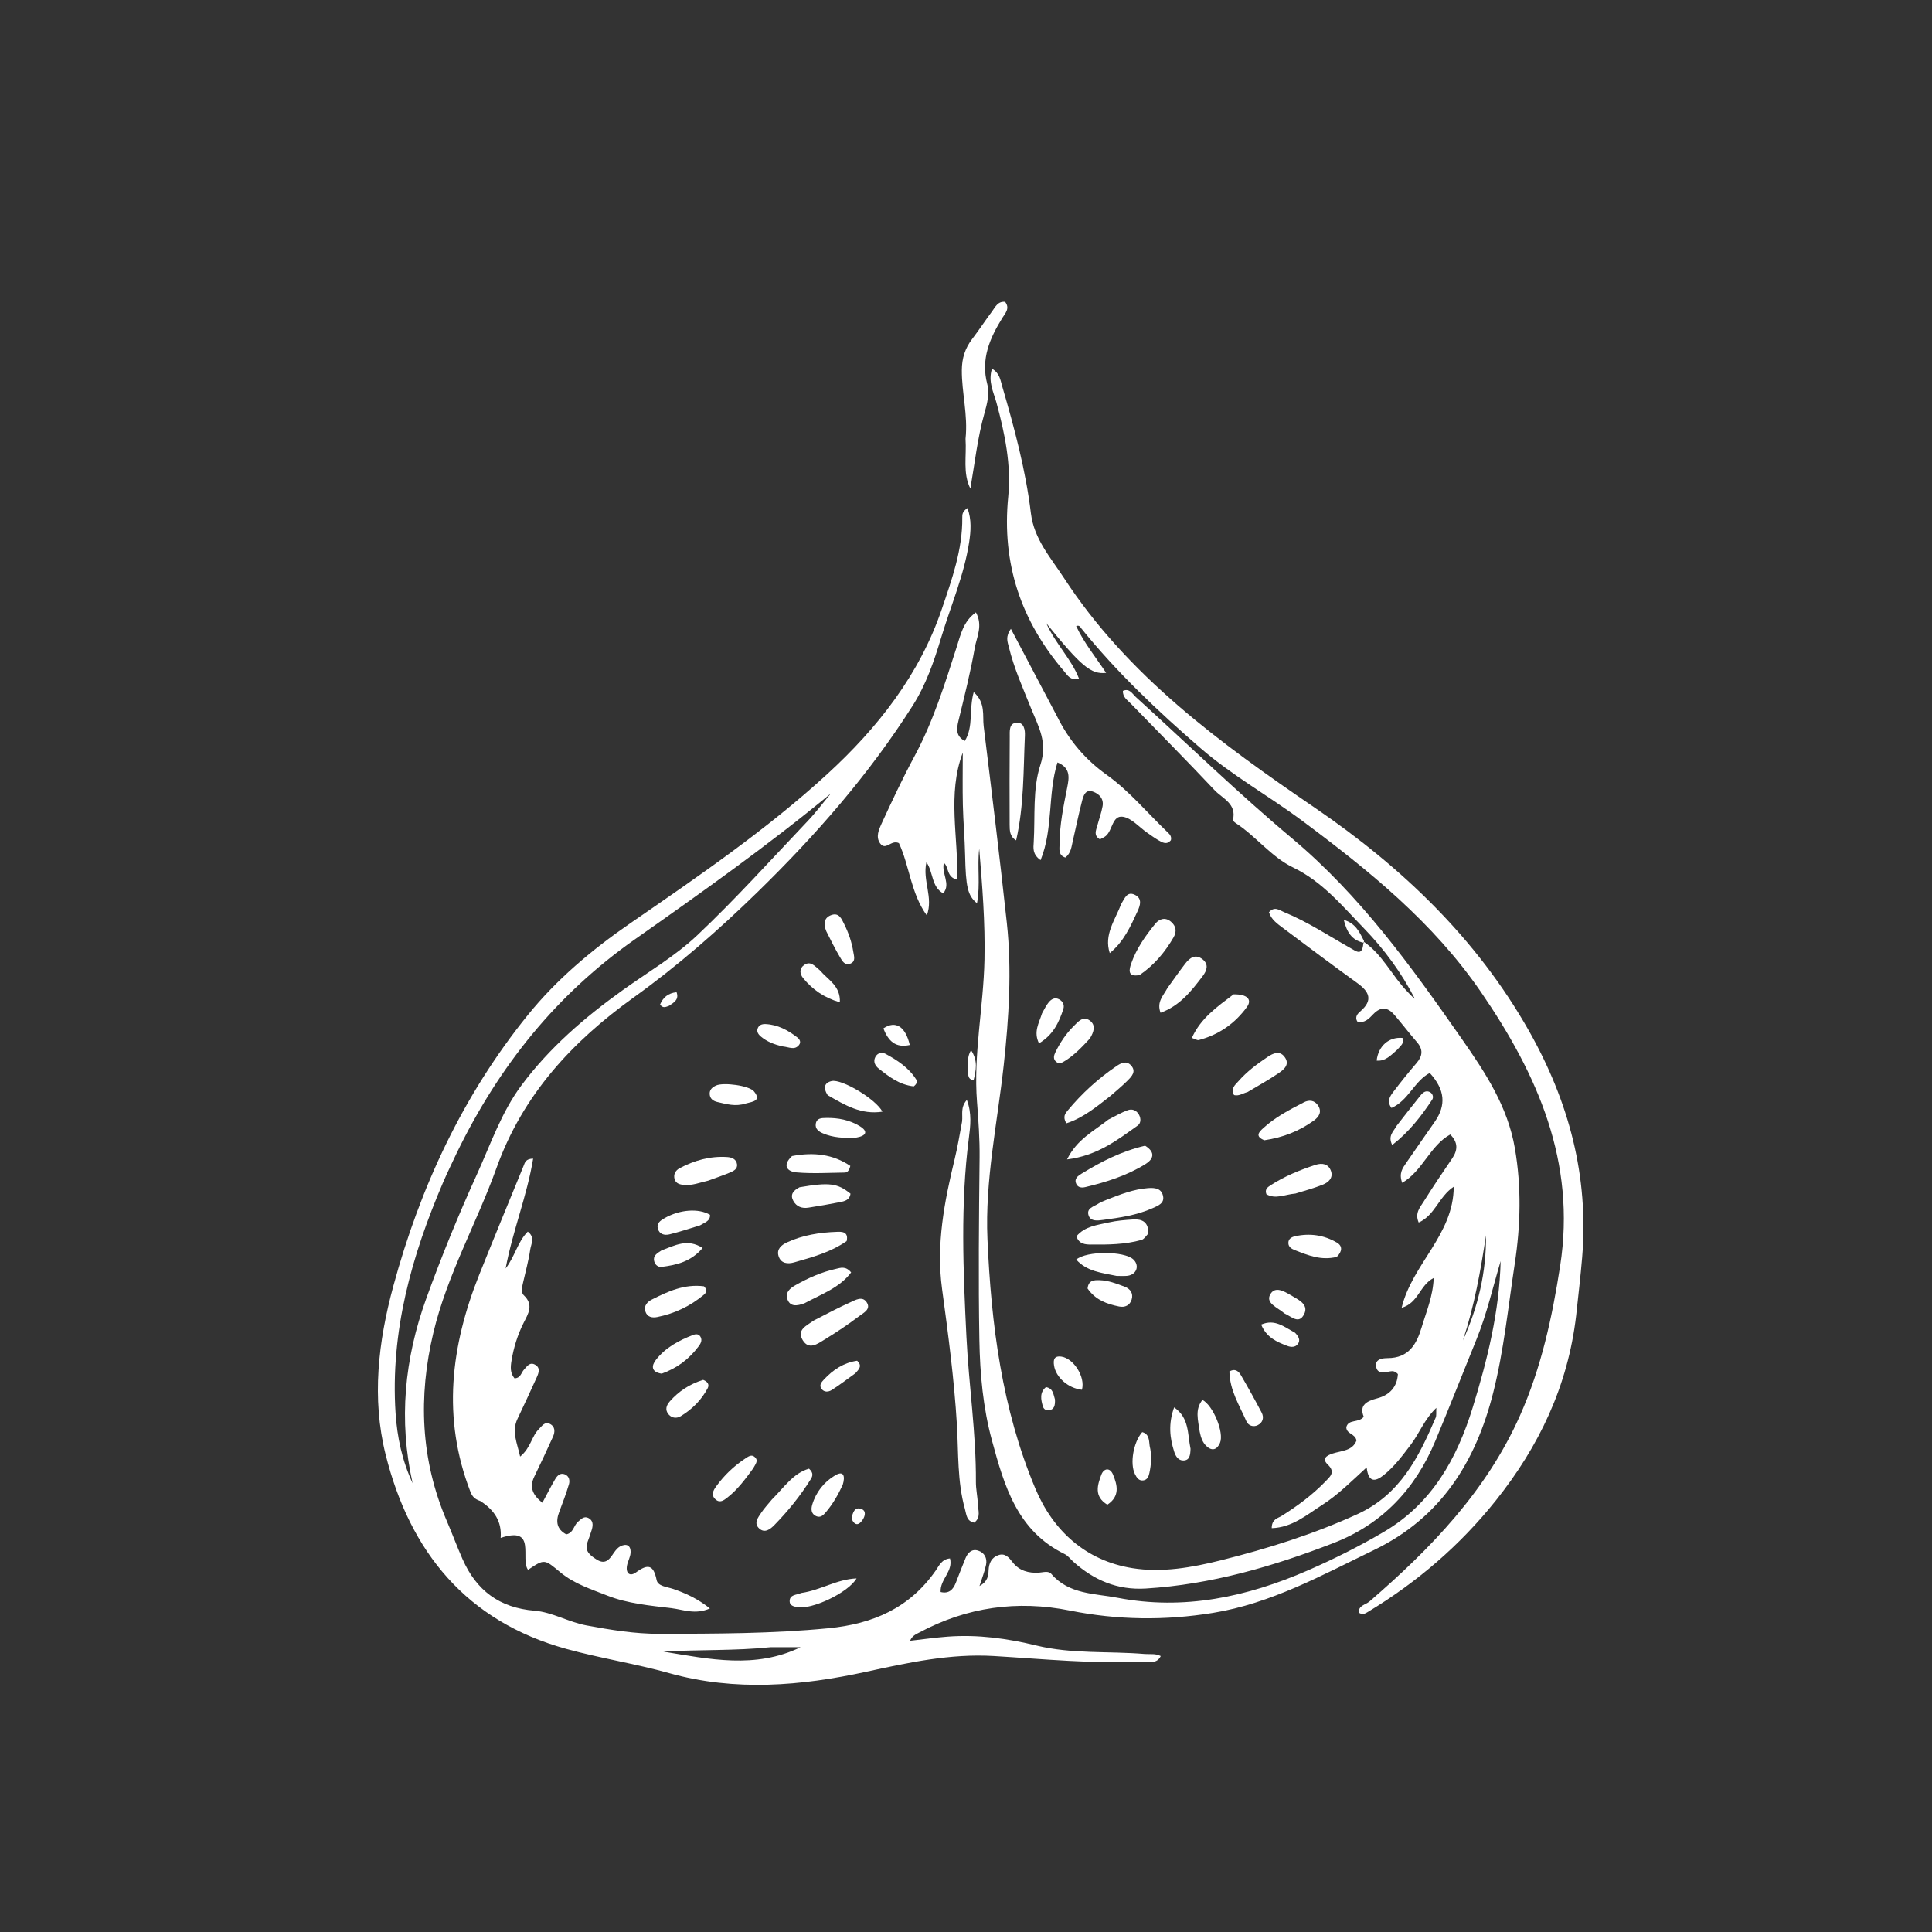 <?xml version="1.0" encoding="UTF-8"?> <svg xmlns="http://www.w3.org/2000/svg" xmlns:xlink="http://www.w3.org/1999/xlink" id="Layer_1" x="0px" y="0px" width="100%" viewBox="0 0 656 656" xml:space="preserve"><rect x="0" y="0" width="656" height="656" fill="#333333" stroke="none"/><path fill="#ffffff" opacity="1" stroke="none" d="M463.173,319.84 C469.514,324.212 472.669,331.363 477.888,336.715 C478.686,337.534 479.413,338.422 480.396,339.105 C475.873,330.254 470.006,322.317 463.141,315.232 C455.785,307.639 449.028,299.359 439.098,294.566 C431.617,290.956 426.503,283.972 419.574,279.462 C419.178,279.204 418.57,278.661 418.636,278.392 C419.985,272.896 415.067,271.134 412.381,268.277 C403.023,258.325 393.381,248.64 383.877,238.825 C382.763,237.675 381.2,236.749 381.268,234.577 C383.533,233.576 384.486,235.599 385.662,236.665 C403.308,252.672 420.403,269.333 438.65,284.619 C461.85,304.054 479.16,328.119 496.254,352.612 C504.336,364.192 511.917,375.65 514.371,389.929 C516.626,403.047 516.31,416.028 514.32,429.109 C512.096,443.724 510.639,458.479 507.016,472.841 C501.095,496.318 489.276,515.318 466.547,526.292 C448.857,534.834 431.639,544.429 411.893,547.641 C395.647,550.284 379.472,550.107 363.291,546.859 C345.414,543.272 328.305,545.665 312.16,554.298 C311.022,554.906 309.73,555.378 309.012,557.113 C313.403,556.62 317.564,556.024 321.746,555.709 C331.97,554.939 342.002,556.312 351.917,558.726 C364.018,561.673 376.433,560.573 388.683,561.605 C390.463,561.756 392.323,561.349 394.127,562.306 C392.759,565.096 390.314,564.109 388.346,564.203 C371.342,565.018 354.428,563.311 337.488,562.297 C322.706,561.411 308.535,564.499 294.124,567.637 C272.075,572.438 249.645,574.388 227.239,568.106 C215.725,564.879 203.818,563.061 192.291,559.874 C158.396,550.504 139.174,526.921 130.932,493.882 C126.168,474.782 128.419,455.584 133.554,436.681 C142.7,403.006 157.159,371.958 179.162,344.717 C189.061,332.461 201.07,322.408 214.035,313.471 C237.083,297.585 260.223,281.794 280.917,262.819 C298.079,247.083 312.257,229.015 319.804,206.764 C323.184,196.798 326.862,186.621 326.736,175.742 C326.724,174.761 326.714,173.716 328.49,172.511 C329.95,176.477 329.627,180.401 329.08,184.023 C327.382,195.249 322.829,205.672 319.581,216.457 C317.116,224.642 314.46,232.416 309.886,239.62 C295.061,262.965 277.034,283.557 257.272,302.845 C244.004,315.794 230.157,327.915 215.112,338.713 C194.266,353.675 177.498,371.746 168.599,396.537 C161.861,415.31 151.834,432.87 147.169,452.434 C141.978,474.206 142.784,495.647 151.723,516.469 C153.562,520.753 155.174,525.136 157.058,529.399 C161.756,540.027 169.564,545.94 181.53,546.908 C187.525,547.393 193.063,550.778 199.152,551.904 C207.348,553.419 215.504,554.772 223.875,554.754 C243.021,554.711 262.134,554.712 281.253,552.865 C296.406,551.401 308.843,545.997 317.708,533.286 C318.862,531.631 319.744,529.396 322.565,529.157 C323.721,533.556 319.121,536.249 319.385,540.559 C322.247,541.24 323.64,539.716 324.564,537.375 C325.664,534.587 326.698,531.771 327.862,529.01 C328.638,527.169 330.022,525.814 332.135,526.5 C334.295,527.203 335.242,529.103 334.812,531.277 C334.375,533.485 333.501,535.606 332.575,538.533 C335.353,537.018 335.591,535.101 335.675,533.158 C335.776,530.787 336.648,528.858 338.958,528.047 C341.298,527.226 342.585,528.847 343.876,530.504 C346.102,533.359 349.272,534.19 352.703,533.99 C354.204,533.902 355.965,533.234 356.995,534.437 C362.964,541.399 371.705,541.023 379.444,542.513 C401.964,546.847 423.4,542.253 444.151,533.187 C453.026,529.309 461.654,524.987 469.974,520.08 C486.179,510.523 494.685,495.295 500.026,477.988 C505.03,461.769 509.102,445.33 509.537,428.189 C506.896,437.047 504.859,446.075 501.381,454.657 C496.704,466.199 492.147,477.791 487.352,489.283 C480.574,505.524 469.443,517.474 452.774,523.933 C432.208,531.902 411.23,538.01 389.047,539.37 C379.405,539.96 371.474,536.557 364.479,530.303 C363.485,529.415 362.641,528.227 361.49,527.667 C345.386,519.824 340.983,504.496 336.806,489.086 C333.787,477.952 332.747,466.597 332.542,455.028 C332.177,434.377 332.39,413.74 332.612,393.095 C332.679,386.781 332.228,380.449 331.738,374.146 C330.477,357.943 333.931,342.003 334.271,325.879 C334.537,313.242 333.531,300.732 332.492,288.189 C331.757,294.224 332.931,300.34 331.733,306.687 C328.539,304.14 327.927,301.053 327.697,290.327 C327.577,284.671 327.068,279.023 326.934,273.367 C326.797,267.562 326.903,261.751 326.903,255.533 C321.567,269.731 325.455,284.266 325,298.699 C321.275,297.769 322.288,294.469 320.495,292.98 C320.01,294.887 320.676,296.583 321.043,298.339 C321.375,299.926 321.709,301.614 320.257,303.33 C316.182,301.079 316.944,296.118 314.563,292.769 C313.146,298.946 317.005,304.755 314.688,310.819 C309.236,303.271 308.797,293.859 305.224,286.284 C302.584,284.979 300.745,289.038 298.83,286.35 C297.285,284.182 298.397,281.687 299.32,279.684 C302.874,271.973 306.476,264.266 310.501,256.795 C316.869,244.976 320.812,232.282 324.868,219.591 C326.176,215.499 327.088,210.979 331.367,207.927 C333.826,212.429 331.622,216.277 330.984,219.942 C329.533,228.28 327.436,236.511 325.44,244.747 C324.761,247.549 324.528,249.949 327.591,251.592 C330.616,246.725 328.943,240.925 330.62,235.011 C334.74,238.645 333.566,243.038 333.995,246.536 C336.722,268.789 339.449,291.052 341.86,313.332 C343.591,329.333 342.567,345.575 340.804,361.685 C338.655,381.319 334.415,400.755 335.283,420.685 C336.549,449.748 340.195,478.436 351.551,505.442 C357.586,519.796 368.665,529.898 384.45,532.448 C394.441,534.061 404.673,532.263 414.603,529.776 C430.451,525.805 445.934,520.967 460.875,514.133 C475.441,507.471 481.731,494.779 487.484,481.341 C487.787,480.633 487.606,479.717 487.698,478.033 C483.6,481.962 481.95,486.685 479.048,490.498 C476.214,494.222 473.462,497.987 469.769,500.91 C466.96,503.133 464.625,503.472 464.041,498.239 C458.898,502.946 454.337,507.55 448.896,511.026 C443.657,514.373 438.762,518.655 431.805,518.878 C431.815,515.779 433.848,515.543 435.129,514.742 C440.52,511.368 445.601,507.611 450.027,503.035 C451.602,501.405 453.56,499.874 450.833,497.278 C448.773,495.316 450.354,494.237 452.493,493.54 C455.501,492.56 459.239,492.671 460.581,489.138 C460.186,486.731 457.192,486.998 457.127,484.604 C457.877,481.722 461.307,483.28 463.053,481.059 C461.409,477.034 464.108,475.733 467.691,474.78 C471.947,473.648 474.389,470.849 474.651,466.561 C473.717,465.569 472.924,465.482 472.066,465.638 C470.094,465.997 467.633,466.703 467.227,463.912 C466.855,461.353 469.701,461.154 471.182,461.146 C478.29,461.106 480.977,456.512 482.7,450.718 C484.286,445.389 486.556,440.208 486.811,433.928 C482.002,436.369 481.675,442.412 475.919,444.056 C479.535,429.111 493.552,419.303 493.608,402.945 C488.551,406.273 487.233,412.653 481.713,415.099 C480.31,411.893 482.199,409.908 483.431,407.941 C486.524,402.999 489.787,398.162 493.072,393.344 C495.026,390.48 495.097,387.895 492.423,385.205 C485.511,389.035 483.123,397.516 476.111,401.628 C474.883,398.35 476.281,396.601 477.477,394.854 C480.675,390.178 483.935,385.543 487.165,380.888 C491.108,375.204 490.635,369.974 485.465,364.317 C480.214,367.07 478.255,373.674 472.474,376.199 C470.748,373.921 471.984,372.201 473.133,370.686 C475.647,367.372 478.257,364.123 480.969,360.968 C483.033,358.567 483.285,356.362 481.142,353.877 C478.532,350.852 476.097,347.676 473.503,344.635 C471.274,342.023 468.941,341.62 466.321,344.32 C464.888,345.796 463.377,347.582 460.84,346.827 C459.937,345.161 461.059,344.125 461.98,343.322 C466.241,339.609 464.952,336.75 460.957,333.858 C452.461,327.708 444.055,321.433 435.671,315.131 C433.743,313.681 431.65,312.244 430.865,309.746 C432.783,307.59 434.416,309.059 435.975,309.699 C444.024,313.001 451.26,317.812 458.797,322.065 C460.516,323.035 462.544,324.68 462.899,320.409 C463.006,320.005 463.173,319.84 463.173,319.84 M155.086,391.477 C153.54,394.796 151.904,398.076 150.463,401.439 C139.742,426.462 132.5,452.215 134.314,479.819 C134.856,488.064 136.572,496.046 140.11,503.635 C135.286,482.207 137.344,461.342 144.744,440.88 C149.897,426.634 155.625,412.622 161.898,398.83 C166.579,388.538 170.23,377.688 177.047,368.525 C186.575,355.72 198.55,345.421 211.476,336.17 C219.996,330.071 229.213,324.688 236.768,317.554 C249.825,305.225 261.869,291.82 274.252,278.785 C277.046,275.844 279.485,272.567 282.088,269.445 C260.678,287.12 238.155,303.091 215.609,318.927 C188.985,337.628 169.498,361.844 155.086,391.477 M261.589,559.301 C249.512,560.556 237.359,560.061 225.258,560.793 C240.877,563.358 256.518,566.737 271.837,559.298 C268.737,559.298 265.637,559.298 261.589,559.301 M496.713,455.147 C501.872,443.801 504.692,431.948 504.554,419.453 C502.74,431.427 500.64,443.336 496.713,455.147 z"></path><path fill="#ffffff" opacity="1" stroke="none" d="M535.161,446.774 C532.348,470.735 522.513,491.166 507.892,509.492 C495.718,524.75 481.133,537.257 464.438,547.332 C463.573,547.853 462.724,548.401 461.373,547.58 C461.19,545.113 463.666,544.92 464.99,543.776 C485.81,525.795 504.703,506.287 516.104,480.644 C523.338,464.375 527.048,447.238 529.749,429.756 C535.188,394.548 522.124,364.921 502.84,336.818 C486.611,313.167 464.799,295.559 442.181,278.71 C430.832,270.256 418.353,263.32 407.642,254.039 C393.171,241.501 379.243,228.357 367.172,213.397 C366.804,212.94 366.575,212.179 365.401,212.576 C368.051,218.255 372.018,223.099 375.581,228.474 C370.402,229.026 367.146,226.27 355.261,211.614 C358.512,218.825 363.759,223.686 366.378,230.441 C363.406,231.184 362.45,229.247 361.421,228.051 C346.707,210.954 340.072,191.443 342.336,168.654 C343.401,157.934 341.187,147.161 338.328,136.674 C337.362,133.134 335.438,129.644 336.819,125.192 C339.428,126.679 339.667,129.022 340.278,131.116 C344.422,145.311 348.261,159.582 350.04,174.305 C351.094,183.029 356.78,189.376 361.267,196.259 C382.958,229.536 414.238,252.267 446.423,274.253 C475.829,294.339 501.311,318.503 519.133,350.004 C532.71,374.004 539.5,399.395 537.203,427.005 C536.666,433.458 535.896,439.891 535.161,446.774 z"></path><path fill="#ffffff" opacity="1" stroke="none" d="M163.087,509.661 C161.231,509.04 160.364,508.169 159.739,506.554 C150.042,481.506 153.048,456.996 162.74,432.77 C167.687,420.406 172.769,408.094 177.821,395.772 C178.23,394.773 178.443,393.456 181.024,393.4 C178.954,406.069 174.095,417.813 171.683,430.699 C174.846,426.633 175.724,421.676 179.203,418.192 C181.771,420.094 180.309,422.391 180.041,424.253 C179.497,428.022 178.456,431.721 177.618,435.448 C177.285,436.932 176.791,438.815 177.83,439.788 C181.351,443.087 179.32,446.116 177.775,449.203 C175.746,453.256 174.427,457.506 173.686,461.975 C173.321,464.179 173.184,466.216 174.694,468.005 C176.809,467.944 176.965,466.077 177.918,465.049 C178.924,463.965 179.848,462.412 181.599,463.332 C183.598,464.382 182.939,466.149 182.236,467.698 C180.102,472.397 177.946,477.086 175.721,481.743 C173.637,486.104 175.59,489.891 176.608,494.576 C180.235,491.618 180.493,487.672 182.978,485.23 C184.011,484.214 184.962,482.599 186.697,483.465 C188.543,484.388 188.498,486.197 187.766,487.824 C185.718,492.373 183.59,496.887 181.418,501.379 C179.668,504.996 180.87,507.631 184.16,510.252 C185.718,507.354 187.039,504.733 188.523,502.208 C189.201,501.054 190.25,499.981 191.79,500.605 C193.284,501.211 193.552,502.741 193.172,504.01 C192.221,507.186 191.048,510.3 189.868,513.402 C188.641,516.629 189.032,519.241 192.265,520.979 C194.737,520.506 194.783,517.94 196.258,516.697 C197.262,515.851 198.264,514.683 199.739,515.399 C201.399,516.205 201.405,517.766 200.965,519.299 C200.552,520.737 200.016,522.141 199.507,523.551 C198.388,526.65 200.309,528.085 202.568,529.517 C205.051,531.092 206.526,530.069 207.917,527.987 C208.647,526.896 209.478,525.658 210.576,525.073 C212.687,523.947 214.27,524.69 214.105,527.278 C214.012,528.731 213.163,530.12 212.897,531.583 C212.412,534.241 213.895,535.398 215.955,533.891 C219.961,530.959 221.895,531.244 222.95,536.485 C223.379,538.614 226.422,538.79 228.438,539.472 C232.787,540.944 236.873,542.81 241.046,546.139 C236.053,548.341 231.984,546.531 228.074,546.059 C220.709,545.17 213.048,544.471 206.26,541.792 C200.872,539.666 194.969,537.784 190.343,533.942 C184.834,529.367 184.954,529.221 179.295,533.026 C176.51,529.283 182.4,518.04 169.991,522.189 C170.451,516.613 167.826,512.705 163.087,509.661 z"></path><path fill="#ffffff" opacity="1" stroke="none" d="M358.884,243.171 C362.969,251.418 368.501,257.898 375.727,263.061 C383.493,268.61 389.571,276.024 396.43,282.578 C397.134,283.251 397.894,283.987 397.567,285.279 C396.184,286.996 394.676,286.091 393.249,285.25 C391.961,284.49 390.747,283.601 389.516,282.746 C386.785,280.851 384.242,277.789 381.292,277.331 C377.639,276.764 377.796,281.912 375.466,283.854 C374.866,284.355 374.096,284.651 373.48,284.998 C371.244,283.691 372.13,282.03 372.544,280.477 C373.145,278.227 373.965,276.021 374.374,273.738 C374.83,271.194 373.213,269.527 371.066,268.783 C368.562,267.914 367.874,270.163 367.432,271.848 C366.252,276.34 365.349,280.904 364.291,285.429 C363.812,287.477 363.662,289.704 361.718,291.174 C359.242,290.351 359.766,288.266 359.77,286.593 C359.785,280.077 361.103,273.727 362.367,267.366 C363.009,264.138 363.611,260.729 359.055,258.887 C355.683,269.661 357.686,281.301 353.322,292.061 C350.479,290.031 350.881,287.875 350.992,285.983 C351.511,277.183 350.581,267.87 353.246,259.75 C355.792,251.995 352.624,246.798 350.178,240.728 C347.38,233.784 344.307,226.939 342.527,219.627 C342.117,217.942 341.307,216.201 343.244,213.523 C348.63,223.738 353.667,233.294 358.884,243.171 z"></path><path fill="#ffffff" opacity="1" stroke="none" d="M326.661,380.836 C326.97,378.359 326.001,376.101 328.287,373.462 C330.031,378.098 329.496,382.325 328.979,386.343 C326.075,408.876 327.041,431.443 328.151,454.008 C328.958,470.415 331.468,486.714 331.364,503.188 C331.348,505.663 331.934,508.137 332.012,510.619 C332.08,512.789 333.172,515.256 330.779,517.004 C328.125,516.475 328.168,514.266 327.646,512.411 C325.004,503.012 325.484,493.271 324.909,483.702 C323.981,468.27 321.95,452.981 319.879,437.713 C317.815,422.499 320.652,408.007 324.177,393.454 C325.152,389.428 325.834,385.331 326.661,380.836 z"></path><path fill="#ffffff" opacity="1" stroke="none" d="M327.843,149.005 C328.708,140.839 326.534,133.339 326.582,125.695 C326.608,121.644 327.679,118.255 330.099,115.098 C332.42,112.07 334.505,108.862 336.794,105.808 C337.923,104.302 338.754,102.236 341.273,102.493 C343.014,104.685 341.325,106.361 340.368,107.905 C336.068,114.84 332.975,121.906 335.214,130.416 C336.059,133.629 335.175,137.092 334.279,140.255 C331.902,148.643 330.977,157.276 329.482,165.905 C326.839,160.597 328.243,154.956 327.843,149.005 z"></path><path fill="#ffffff" opacity="1" stroke="none" d="M375.603,407.434 C380.434,405.535 384.895,403.782 389.787,403.416 C392.181,403.237 394.347,403.497 394.905,406.085 C395.444,408.584 393.202,409.401 391.39,410.214 C386.029,412.619 380.272,413.448 374.526,414.213 C372.789,414.444 370.388,414.81 369.655,412.775 C368.723,410.188 371.469,409.691 373.01,408.643 C373.686,408.183 374.501,407.928 375.603,407.434 z"></path><path fill="#ffffff" opacity="1" stroke="none" d="M388.819,389.015 C392.564,391.369 391.549,393.645 388.863,395.304 C382.601,399.17 375.643,401.377 368.524,403.069 C367.382,403.34 366.077,403.302 365.471,402.044 C364.577,400.189 366.053,399.236 367.276,398.485 C373.918,394.407 380.822,390.877 388.819,389.015 z"></path><path fill="#ffffff" opacity="1" stroke="none" d="M376.316,380.161 C378.707,378.934 380.734,377.761 382.899,376.96 C384.412,376.401 385.888,376.967 386.733,378.493 C387.457,379.801 387.404,381.376 386.288,382.171 C379.357,387.11 372.556,392.407 362.311,393.669 C365.708,386.78 371.385,384.098 376.316,380.161 z"></path><path fill="#ffffff" opacity="1" stroke="none" d="M345.027,285.344 C342.841,284.067 342.825,282.005 342.816,280.05 C342.771,270.105 342.777,260.158 342.849,250.213 C342.862,248.303 342.537,245.608 345.124,245.384 C347.794,245.153 348.077,248.026 348,249.763 C347.471,261.605 347.713,273.513 345.027,285.344 z"></path><path fill="#ffffff" opacity="1" stroke="none" d="M377.067,372.104 C372.185,375.916 367.649,379.624 362.063,381.42 C360.734,379.135 361.731,378.029 362.525,377.068 C367.316,371.267 372.841,366.243 379.06,362.01 C380.58,360.976 382.419,359.988 384.02,361.739 C385.905,363.802 384.28,365.461 382.889,366.87 C381.141,368.639 379.205,370.224 377.067,372.104 z"></path><path fill="#ffffff" opacity="1" stroke="none" d="M276.381,448.335 C280.709,446.126 284.669,443.999 288.764,442.175 C290.462,441.419 292.753,439.985 294.23,442.109 C295.893,444.499 293.236,445.752 291.864,446.79 C288.029,449.69 284.018,452.387 279.908,454.886 C277.615,456.281 274.668,458.549 272.547,455.024 C270.436,451.517 273.837,450.155 276.381,448.335 z"></path><path fill="#ffffff" opacity="1" stroke="none" d="M389.917,418.8 C389.053,419.815 388.415,420.782 387.572,421.017 C381.967,422.582 376.18,422.629 370.426,422.578 C368.61,422.562 366.344,422.485 365.5,419.778 C368.33,416.366 372.553,415.966 376.463,415.075 C379.176,414.457 381.999,414.227 384.787,414.055 C387.781,413.87 390,414.905 389.917,418.8 z"></path><path fill="#ffffff" opacity="1" stroke="none" d="M287.476,421.406 C281.903,425.274 275.769,426.868 269.712,428.617 C267.473,429.264 265.146,429.068 264.35,426.465 C263.649,424.174 265.274,422.743 267.218,421.844 C272.59,419.361 278.343,418.46 284.172,418.259 C285.632,418.208 288.239,418.063 287.476,421.406 z"></path><path fill="#ffffff" opacity="1" stroke="none" d="M386.975,331.048 C382.594,331.953 383.465,328.971 384.075,327.209 C385.828,322.144 388.919,317.756 392.283,313.637 C393.586,312.042 395.606,311.288 397.583,312.954 C399.377,314.466 399.606,316.334 398.452,318.315 C395.579,323.25 392.009,327.582 386.975,331.048 z"></path><path fill="#ffffff" opacity="1" stroke="none" d="M262.101,509.136 C266.216,505.066 269.302,500.209 274.703,498.677 C276.439,500.265 275.82,501.394 275.232,502.337 C271.722,507.961 267.554,513.089 262.934,517.822 C261.605,519.184 259.686,520.734 257.77,518.973 C255.834,517.194 257.379,515.276 258.461,513.659 C259.467,512.154 260.714,510.811 262.101,509.136 z"></path><path fill="#ffffff" opacity="1" stroke="none" d="M429.296,387.164 C425.982,385.814 427.538,384.336 428.883,383.091 C432.945,379.33 437.838,376.82 442.693,374.297 C444.455,373.38 446.333,373.524 447.54,375.366 C448.954,377.526 447.823,379.238 446.099,380.483 C441.183,384.036 435.68,386.234 429.296,387.164 z"></path><path fill="#ffffff" opacity="1" stroke="none" d="M439.867,405.259 C436.281,405.555 433.11,407.308 430.003,405.489 C429.377,403.831 430.411,403.11 431.353,402.498 C436.094,399.42 441.274,397.287 446.625,395.536 C448.981,394.766 451.078,395.173 451.932,397.623 C452.732,399.917 451.115,401.455 449.184,402.228 C446.284,403.389 443.258,404.237 439.867,405.259 z"></path><path fill="#ffffff" opacity="1" stroke="none" d="M418.841,337.628 C423.422,337.524 425.258,339.334 423.375,341.928 C419.31,347.529 413.809,351.374 407.023,353.142 C406.513,353.275 405.844,352.799 404.691,352.424 C407.69,345.714 413.231,341.878 418.841,337.628 z"></path><path fill="#ffffff" opacity="1" stroke="none" d="M273.155,442.524 C270.602,443.46 268.312,443.784 267.35,441.126 C266.528,438.853 268.273,437.413 270.06,436.4 C274.403,433.94 278.952,431.911 283.841,430.835 C285.334,430.507 287.099,429.739 289.001,432.047 C285.076,437.266 278.983,439.386 273.155,442.524 z"></path><path fill="#ffffff" opacity="1" stroke="none" d="M396.395,335.484 C398.547,332.517 400.432,329.803 402.446,327.187 C403.976,325.2 405.916,323.811 408.329,325.728 C410.505,327.456 409.795,329.54 408.374,331.413 C404.534,336.477 400.638,341.493 394.06,343.877 C392.669,340.191 394.967,338.138 396.395,335.484 z"></path><path fill="#ffffff" opacity="1" stroke="none" d="M240.503,400.872 C237.535,401.564 235.044,402.577 232.318,402.341 C230.914,402.22 229.575,401.917 229.095,400.486 C228.548,398.858 229.331,397.423 230.723,396.682 C235.773,393.993 241.158,392.485 246.933,392.868 C248.449,392.968 250.009,393.547 250.254,395.321 C250.476,396.934 249.06,397.619 247.863,398.124 C245.579,399.087 243.22,399.872 240.503,400.872 z"></path><path fill="#ffffff" opacity="1" stroke="none" d="M239.03,436.755 C240.19,437.929 239.862,438.899 239.064,439.569 C234.422,443.467 229.091,446.009 223.157,447.195 C221.474,447.531 219.704,447.238 219.12,445.241 C218.551,443.295 219.851,442.003 221.34,441.251 C226.794,438.495 232.334,435.916 239.03,436.755 z"></path><path fill="#ffffff" opacity="1" stroke="none" d="M379.181,433.238 C374.02,432.172 369.03,431.715 365.43,427.684 C369.037,424.649 381.722,424.787 384.787,427.603 C386.772,429.427 386.21,432.247 383.56,433.038 C382.331,433.404 380.934,433.207 379.181,433.238 z"></path><path fill="#ffffff" opacity="1" stroke="none" d="M271.49,403.126 C281.625,401.383 284.386,401.759 288.772,405.293 C288.554,407.395 286.881,407.85 285.26,408.168 C281.677,408.872 278.076,409.492 274.468,410.055 C272.318,410.39 270.45,409.735 269.367,407.747 C268.237,405.673 269.249,404.278 271.49,403.126 z"></path><path fill="#ffffff" opacity="1" stroke="none" d="M423.611,370.794 C421.875,371.273 420.598,372.257 419.014,371.824 C417.742,369.619 419.406,368.361 420.525,367.09 C423.377,363.848 426.816,361.267 430.39,358.881 C432.251,357.64 434.436,356.597 436.126,358.803 C438.132,361.42 435.954,363.157 434.06,364.44 C430.79,366.653 427.328,368.582 423.611,370.794 z"></path><path fill="#ffffff" opacity="1" stroke="none" d="M268.934,392.527 C276.313,391.133 282.864,391.917 288.718,395.878 C288.336,397.509 287.679,398.124 286.835,398.136 C281.363,398.211 275.86,398.552 270.431,398.076 C267.365,397.808 265.449,395.8 268.934,392.527 z"></path><path fill="#ffffff" opacity="1" stroke="none" d="M380.712,306.931 C381.895,304.952 382.708,302.593 385.266,303.797 C387.875,305.025 387.219,307.292 386.266,309.362 C383.88,314.54 381.558,319.767 376.809,323.622 C374.785,317.386 378.56,312.518 380.712,306.931 z"></path><path fill="#ffffff" opacity="1" stroke="none" d="M224.677,466.426 C220.955,465.859 221.225,463.649 222.706,461.745 C225.946,457.578 230.494,455.137 235.351,453.273 C236.34,452.894 237.355,452.909 237.91,454.02 C238.528,455.258 237.826,456.316 237.145,457.225 C233.995,461.433 229.968,464.518 224.677,466.426 z"></path><path fill="#ffffff" opacity="1" stroke="none" d="M453.896,426.77 C448.579,428.087 444.12,426.224 439.658,424.474 C438.591,424.055 437.477,423.435 437.454,422.067 C437.43,420.649 438.554,420.027 439.684,419.773 C444.71,418.645 449.559,419.328 453.97,421.941 C455.886,423.077 455.787,424.924 453.896,426.77 z"></path><path fill="#ffffff" opacity="1" stroke="none" d="M281.039,371.862 C279.425,369.408 279.885,367.639 282.373,367.059 C285.747,366.273 297.312,373.094 299.627,377.457 C292.4,378.579 286.885,375.224 281.039,371.862 z"></path><path fill="#ffffff" opacity="1" stroke="none" d="M417.44,465.661 C419.535,464.518 420.632,465.725 421.376,466.998 C423.808,471.157 426.147,475.375 428.384,479.643 C429.266,481.326 428.79,483.042 427.065,483.902 C425.546,484.66 423.852,484.069 423.204,482.582 C420.845,477.171 417.536,472.083 417.44,465.661 z"></path><path fill="#ffffff" opacity="1" stroke="none" d="M370.063,352.609 C367.338,355.566 364.828,358.192 361.715,360.148 C360.705,360.783 359.672,361.457 358.575,360.498 C357.52,359.576 357.816,358.383 358.34,357.308 C359.942,354.018 361.955,350.99 364.557,348.413 C366.045,346.938 367.721,344.833 370.025,346.513 C372.116,348.039 371.479,350.301 370.063,352.609 z"></path><path fill="#ffffff" opacity="1" stroke="none" d="M255.734,498.586 C252.978,502.357 250.405,505.822 246.97,508.49 C245.826,509.378 244.476,510.462 242.985,509.136 C241.34,507.675 242.137,506.122 243.153,504.719 C245.899,500.927 249.233,497.73 253.152,495.167 C254.094,494.551 255.171,493.707 256.291,494.742 C257.652,496 256.479,497.143 255.734,498.586 z"></path><path fill="#ffffff" opacity="1" stroke="none" d="M280.578,316.237 C279.44,313.511 279.902,311.478 282.404,310.661 C284.942,309.833 285.784,312.067 286.66,313.822 C288.138,316.78 289.209,319.874 289.726,323.165 C289.958,324.645 290.598,326.315 288.905,327.12 C286.841,328.103 285.924,326.183 285.132,324.861 C283.529,322.183 282.165,319.361 280.578,316.237 z"></path><path fill="#ffffff" opacity="1" stroke="none" d="M237.674,416.073 C233.996,417.2 230.69,418.294 227.318,419.118 C225.614,419.535 223.85,419.111 223.352,417.093 C222.918,415.335 224.235,414.439 225.594,413.653 C230.707,410.694 237.181,410.178 241.077,412.479 C241.195,414.628 239.333,415.039 237.674,416.073 z"></path><path fill="#ffffff" opacity="1" stroke="none" d="M272.099,540.877 C278.622,539.955 284.07,536.22 290.841,535.938 C287.94,540.886 275.458,546.668 270.65,545.69 C269.53,545.462 268.133,545.19 268.123,543.718 C268.108,541.397 270.311,541.632 272.099,540.877 z"></path><path fill="#ffffff" opacity="1" stroke="none" d="M238.754,468.529 C240.318,469.143 240.922,470.15 240.282,471.367 C238.159,475.402 234.985,478.524 231.129,480.867 C229.869,481.633 228.177,481.605 227.038,480.275 C225.704,478.717 226.25,477.167 227.438,475.819 C230.445,472.408 234.12,469.97 238.754,468.529 z"></path><path fill="#ffffff" opacity="1" stroke="none" d="M369.277,437.506 C369.578,434.656 371.466,434.631 373.322,434.678 C376.342,434.755 379.128,435.854 381.895,436.902 C383.794,437.621 384.864,439.166 384.257,441.21 C383.66,443.219 381.993,444.027 379.966,443.612 C375.875,442.774 372.01,441.442 369.277,437.506 z"></path><path fill="#ffffff" opacity="1" stroke="none" d="M407.349,486.129 C406.811,482.199 405.632,478.571 408.287,475.339 C411.935,477.262 415.718,486.482 414.238,489.929 C413.263,492.2 411.576,492.89 409.577,490.955 C408.351,489.769 407.766,488.201 407.349,486.129 z"></path><path fill="#ffffff" opacity="1" stroke="none" d="M253.274,374.67 C249.689,375.845 246.635,374.874 243.572,374.176 C242.175,373.858 241.086,373.073 240.973,371.547 C240.861,370.025 241.824,369.172 243.149,368.569 C245.627,367.44 254.371,368.57 256.008,370.57 C258.548,373.672 255.864,374.033 253.274,374.67 z"></path><path fill="#ffffff" opacity="1" stroke="none" d="M404.236,491.919 C404.169,494.071 403.961,495.896 401.754,495.896 C400.11,495.895 399.21,494.512 398.727,493.025 C397.179,488.26 396.647,483.476 398.667,477.872 C403.874,481.46 403.181,486.86 404.236,491.919 z"></path><path fill="#ffffff" opacity="1" stroke="none" d="M224.67,424.535 C229.222,422.878 233.394,420.421 238.569,423.743 C234.611,428.408 229.727,429.523 224.673,430.165 C223.456,430.319 222.422,429.478 222.118,428.209 C221.676,426.36 223.075,425.566 224.67,424.535 z"></path><path fill="#ffffff" opacity="1" stroke="none" d="M474.191,382.298 C477.065,378.611 479.7,375.195 482.419,371.847 C483.151,370.946 484.16,370.143 485.453,370.784 C486.512,371.309 486.827,372.561 486.309,373.349 C482.564,379.037 478.41,384.372 472.716,388.786 C471.155,385.567 473.164,384.264 474.191,382.298 z"></path><path fill="#ffffff" opacity="1" stroke="none" d="M286.138,504.172 C284.507,507.672 282.76,510.691 280.486,513.375 C279.613,514.405 278.63,515.476 277.103,514.785 C275.385,514.008 275.348,512.387 275.785,510.917 C277.071,506.589 279.851,503.137 283.6,500.93 C286.54,499.199 287.025,501.321 286.138,504.172 z"></path><path fill="#ffffff" opacity="1" stroke="none" d="M290.564,386.297 C286.475,386.483 282.852,386.279 279.436,384.826 C278.05,384.237 276.688,383.336 277.003,381.525 C277.342,379.582 278.983,379.622 280.499,379.591 C284.549,379.508 288.469,380.264 291.908,382.364 C294.801,384.13 294.312,385.673 290.564,386.297 z"></path><path fill="#ffffff" opacity="1" stroke="none" d="M278.404,329.485 C281.198,332.748 285.404,334.701 285.175,340.321 C279.832,338.779 275.904,336.001 272.711,332.124 C271.537,330.698 271.336,328.904 272.987,327.702 C275.19,326.098 276.627,328.004 278.404,329.485 z"></path><path fill="#ffffff" opacity="1" stroke="none" d="M310.255,368.869 C305.351,368.325 301.846,365.569 298.368,362.837 C297.186,361.908 296.393,360.502 297.211,358.904 C297.936,357.485 299.461,357.17 300.627,357.797 C304.687,359.982 308.549,362.502 311.087,366.527 C311.575,367.301 311.23,368.109 310.255,368.869 z"></path><path fill="#ffffff" opacity="1" stroke="none" d="M390.355,490.922 C391.15,494.271 390.882,497.192 390.274,500.12 C390.023,501.326 389.572,502.428 388.286,502.647 C386.701,502.918 385.956,501.719 385.354,500.501 C383.589,496.928 384.833,489.702 387.825,486.271 C390.059,486.85 390.132,488.718 390.355,490.922 z"></path><path fill="#ffffff" opacity="1" stroke="none" d="M353.82,344.064 C354.652,342.581 355.226,341.366 356.053,340.358 C356.912,339.31 358.077,338.539 359.533,339.269 C360.89,339.95 361.493,341.246 361.051,342.6 C359.572,347.141 357.601,351.39 352.782,354.253 C350.844,350.34 352.778,347.425 353.82,344.064 z"></path><path fill="#ffffff" opacity="1" stroke="none" d="M367.362,471.888 C362.631,471.389 358.494,467.607 357.895,463.668 C357.608,461.782 357.832,460.284 360.37,460.63 C364.451,461.185 368.593,467.429 367.362,471.888 z"></path><path fill="#ffffff" opacity="1" stroke="none" d="M265.838,355.311 C262.846,354.66 260.408,353.676 258.34,351.941 C257.566,351.292 256.908,350.42 257.212,349.357 C257.582,348.057 258.696,347.658 259.947,347.716 C264.087,347.907 267.54,349.791 270.722,352.246 C271.536,352.874 272.079,353.841 271.292,354.825 C269.822,356.665 267.955,355.528 265.838,355.311 z"></path><path fill="#ffffff" opacity="1" stroke="none" d="M436.149,445.972 C433.752,443.887 429.315,442.421 431.511,439.175 C433.386,436.405 436.955,439.044 439.461,440.468 C441.614,441.692 444.3,443.303 442.799,446.251 C441.025,449.734 438.592,447.084 436.149,445.972 z"></path><path fill="#ffffff" opacity="1" stroke="none" d="M290.442,466.279 C287.596,468.349 285.083,470.259 282.433,471.955 C281.29,472.686 279.782,472.824 278.877,471.467 C278.074,470.262 278.969,469.265 279.77,468.404 C282.892,465.053 286.548,462.68 291.038,462.027 C292.842,463.758 291.715,464.886 290.442,466.279 z"></path><path fill="#ffffff" opacity="1" stroke="none" d="M439.674,452.484 C440.963,453.778 441.615,455.025 440.717,456.303 C439.839,457.551 438.333,457.47 437.071,456.985 C433.548,455.633 430.05,454.177 428.227,449.754 C432.916,447.739 436.027,450.572 439.674,452.484 z"></path><path fill="#ffffff" opacity="1" stroke="none" d="M375.987,510.914 C371.385,508.119 372.622,504.25 373.958,500.71 C374.785,498.522 376.881,498.179 377.912,500.669 C379.393,504.25 380.359,508.021 375.987,510.914 z"></path><path fill="#ffffff" opacity="1" stroke="none" d="M299.953,349.176 C304.095,346.414 307.429,348.495 308.909,354.814 C304.121,355.9 301.598,353.503 299.953,349.176 z"></path><path fill="#ffffff" opacity="1" stroke="none" d="M474.411,356.433 C472.2,358.35 470.427,360.395 467.437,360.12 C467.991,355.143 471.612,351.998 476.206,352.421 C476.998,354.206 475.535,355.073 474.411,356.433 z"></path><path fill="#ffffff" opacity="1" stroke="none" d="M358.211,475.202 C358.279,477.215 358.001,478.658 356.039,478.873 C355.121,478.974 354.363,478.398 354.121,477.586 C353.414,475.211 352.933,472.811 355.16,470.977 C357.611,471.455 357.622,473.321 358.211,475.202 z"></path><path fill="#ffffff" opacity="1" stroke="none" d="M462.923,320.089 C459.034,319.231 457.298,316.53 456.28,312.343 C460.25,313.496 461.594,316.401 463.128,319.498 C463.173,319.84 463.006,320.005 462.923,320.089 z"></path><path fill="#ffffff" opacity="1" stroke="none" d="M328.672,362.797 C328.763,360.65 328.349,358.823 329.717,356.582 C332.132,360.218 331.395,363.447 330.558,366.853 C328.138,366.252 328.935,364.489 328.672,362.797 z"></path><path fill="#ffffff" opacity="1" stroke="none" d="M289.142,515.694 C289.521,513.517 290.213,511.519 292.505,512.374 C294.24,513.021 293.72,514.877 292.845,516.129 C291.707,517.759 290.364,518.334 289.142,515.694 z"></path><path fill="#ffffff" opacity="1" stroke="none" d="M227.234,341.479 C225.988,341.962 225.037,342.42 224.129,341.055 C225.131,338.738 226.778,337.203 229.723,336.896 C230.609,339.331 228.989,340.282 227.234,341.479 z"></path></svg> 